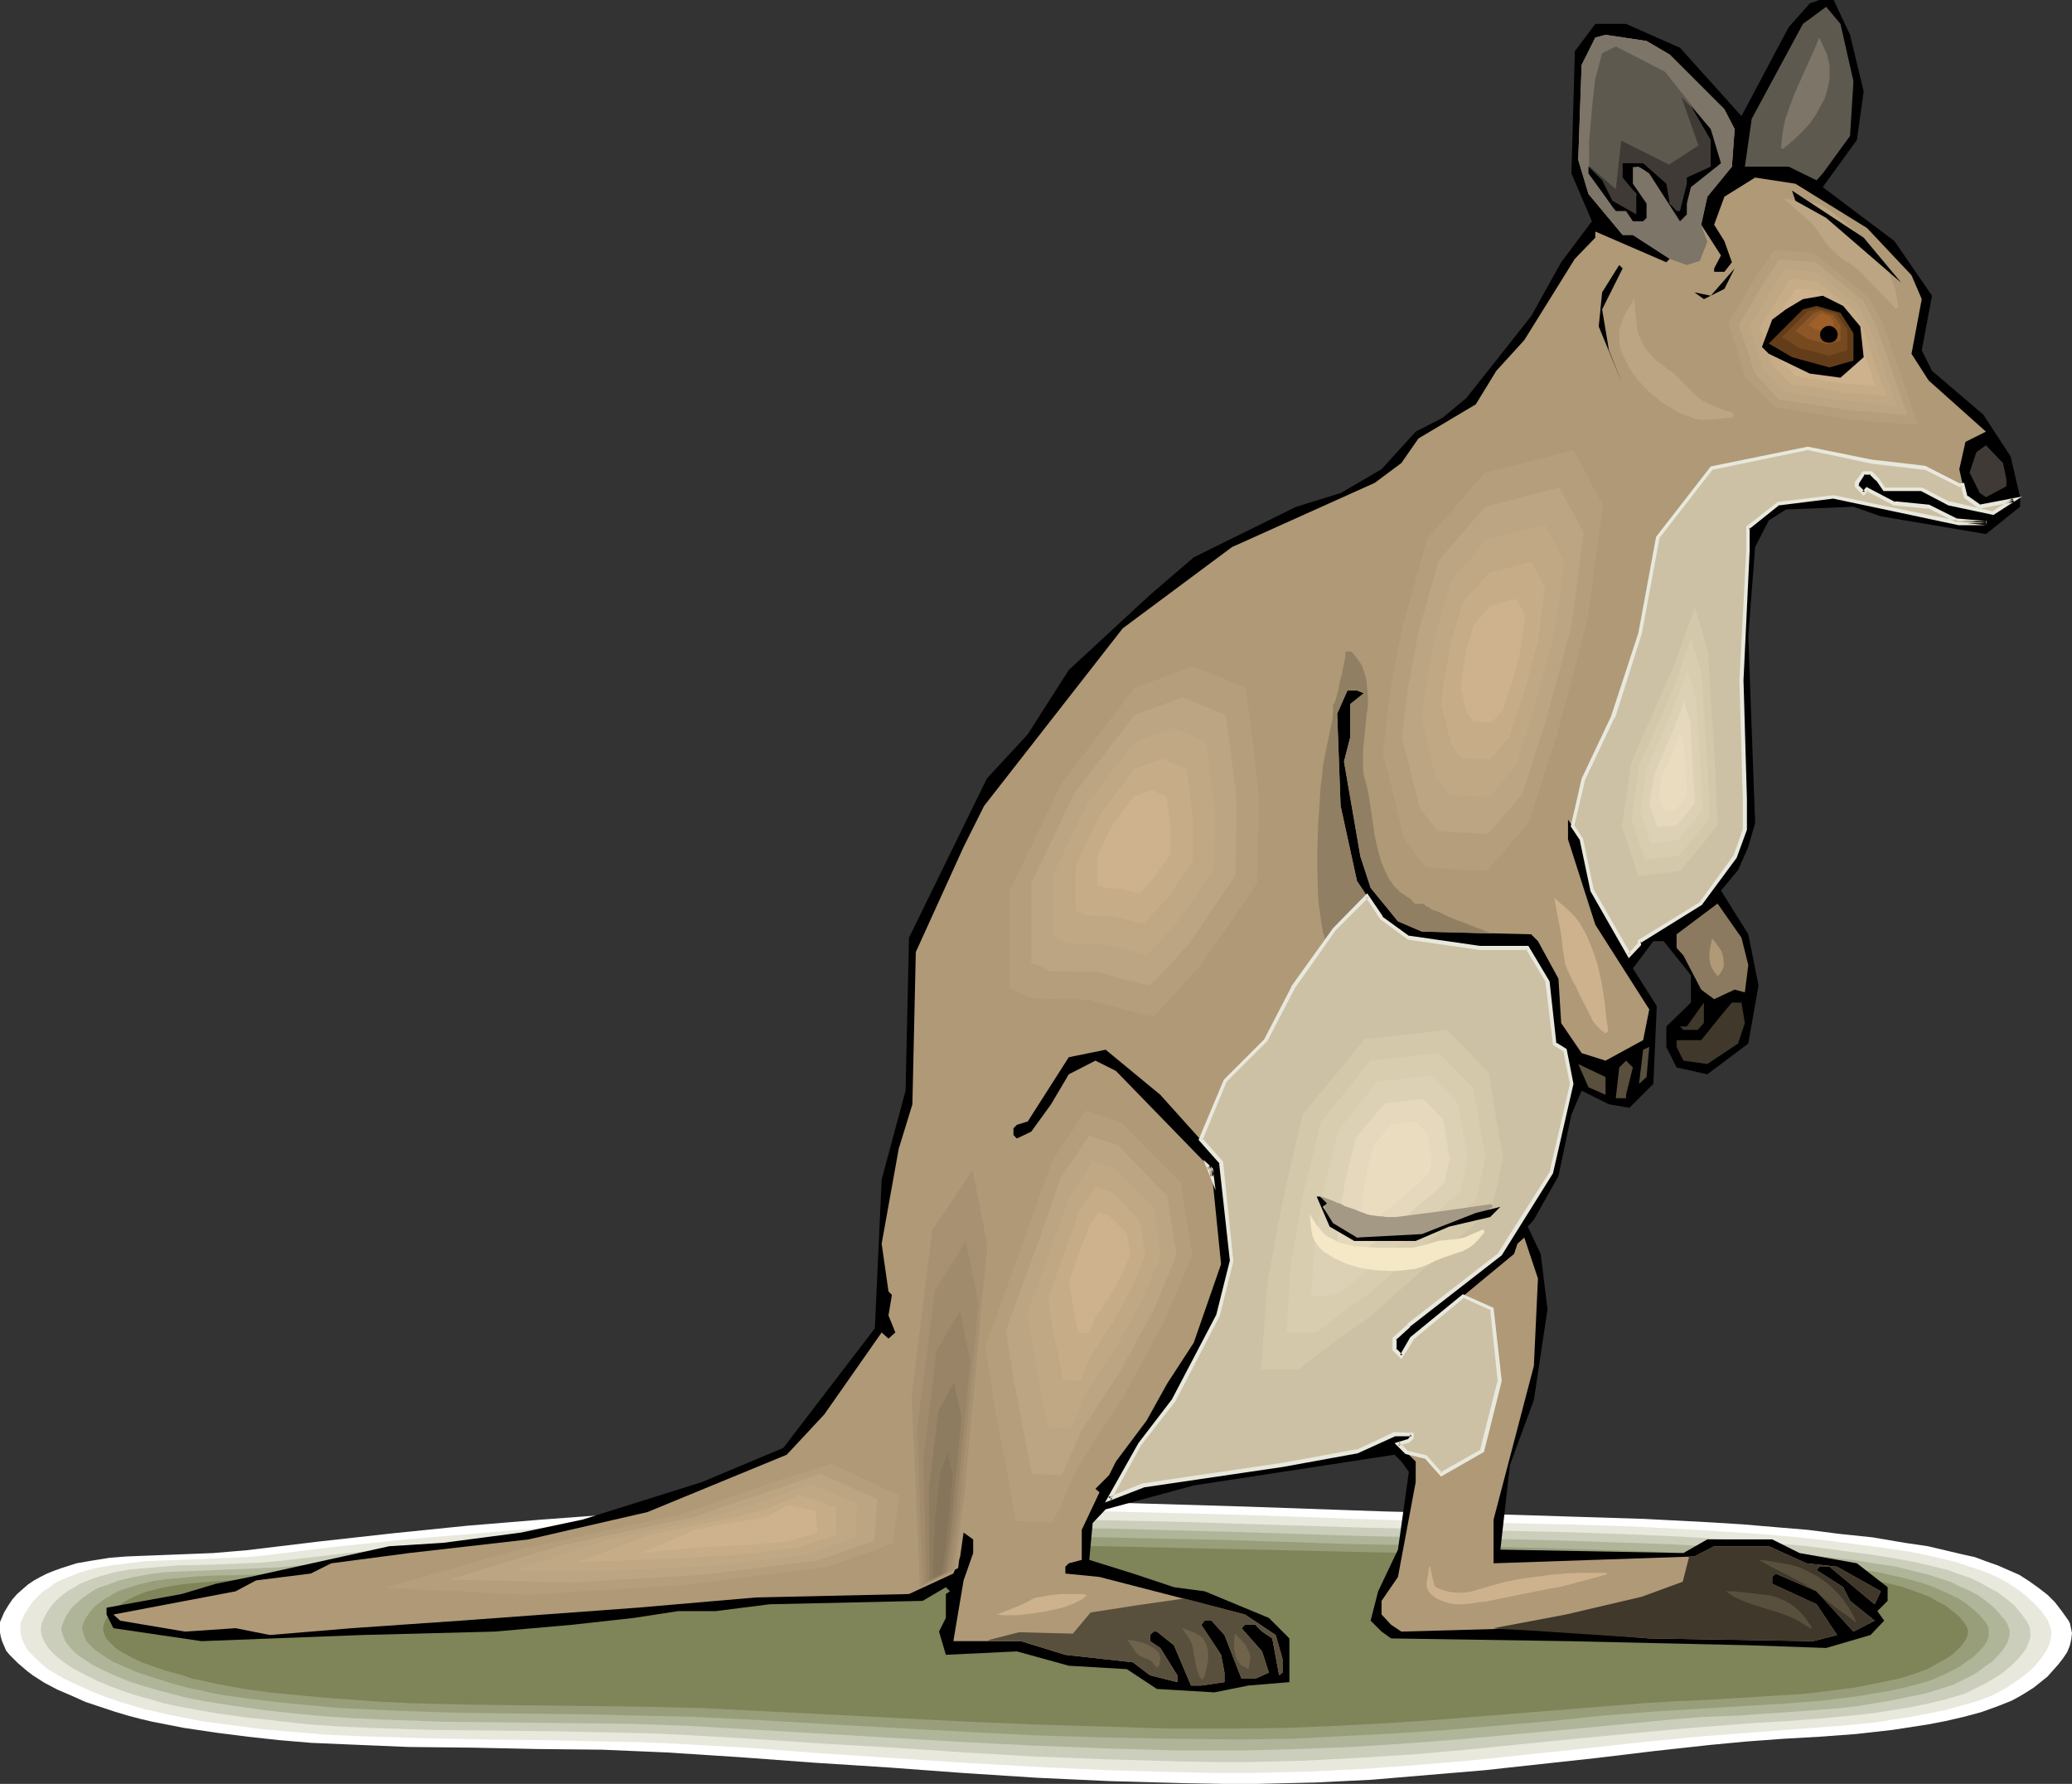 <?xml version="1.0" encoding="UTF-8" standalone="no"?>
<svg
   version="1.0"
   width="129.724mm"
   height="111.659mm"
   id="svg99"
   sodipodi:docname="Kangaroo 15.wmf"
   xmlns:inkscape="http://www.inkscape.org/namespaces/inkscape"
   xmlns:sodipodi="http://sodipodi.sourceforge.net/DTD/sodipodi-0.dtd"
   xmlns="http://www.w3.org/2000/svg"
   xmlns:svg="http://www.w3.org/2000/svg">
  <rect width="100%" height="100%" fill="#333333" stroke="none"/>
  <sodipodi:namedview
     id="namedview99"
     pagecolor="#ffffff"
     bordercolor="#000000"
     borderopacity="0.25"
     inkscape:showpageshadow="2"
     inkscape:pageopacity="0.0"
     inkscape:pagecheckerboard="0"
     inkscape:deskcolor="#d1d1d1"
     inkscape:document-units="mm" />
  <defs
     id="defs1">
    <pattern
       id="WMFhbasepattern"
       patternUnits="userSpaceOnUse"
       width="6"
       height="6"
       x="0"
       y="0" />
  </defs>
  <path
     style="fill:#ffffff;fill-opacity:1;fill-rule:evenodd;stroke:none"
     d="m 0.97,381.466 0.97,-1.616 0.97,-1.454 1.131,-1.293 1.293,-1.131 1.293,-1.131 1.454,-0.969 1.454,-0.808 1.616,-0.808 1.616,-0.646 1.778,-0.646 3.555,-1.131 3.717,-0.646 4.04,-0.646 4.04,-0.323 4.04,-0.162 4.202,-0.162 8.242,-0.323 4.04,-0.162 3.878,-0.323 3.878,-0.323 17.453,-2.1 17.453,-1.939 17.453,-1.777 17.614,-1.454 17.453,-1.293 17.614,-0.969 17.453,-0.808 17.614,-0.808 15.998,-0.323 16.16,-0.162 16.16,0.162 15.998,0.162 16.16,0.485 16.16,0.485 32.32,1.131 31.027,0.808 15.352,0.485 15.514,0.485 15.514,0.808 7.757,0.485 7.595,0.646 7.757,0.646 7.595,0.969 7.757,0.808 7.595,1.293 5.494,0.808 5.494,1.293 2.747,0.646 2.909,0.646 2.586,0.969 2.747,0.969 2.586,1.131 2.586,1.131 2.262,1.454 2.262,1.616 2.101,1.616 1.778,1.777 1.616,2.1 1.616,2.262 0.323,0.646 0.162,0.808 0.323,1.454 -0.162,1.454 -0.323,1.454 -0.646,1.616 -0.97,1.454 -1.131,1.454 -1.293,1.454 -1.293,1.454 -3.232,2.585 -1.778,1.131 -1.616,0.969 -1.778,0.969 -1.616,0.646 -1.616,0.646 -4.04,1.454 -4.202,1.131 -4.202,0.969 -4.202,0.808 -4.202,0.646 -4.202,0.646 -8.565,0.969 -8.726,0.646 -8.565,0.485 -8.726,0.646 -8.565,0.808 -13.251,1.454 -13.413,1.616 -26.664,2.908 -13.413,1.131 -13.413,1.131 -13.251,0.646 -6.787,0.162 -6.626,0.162 h -8.888 l -8.726,-0.162 -17.614,-0.485 -17.453,-0.808 -17.453,-1.131 -17.453,-1.293 -17.614,-1.131 -17.453,-1.293 -17.453,-1.131 -7.595,-0.323 -7.595,-0.323 -15.352,-0.162 -15.352,-0.323 -15.19,-0.162 -7.595,-0.323 -7.757,-0.323 -7.595,-0.323 -7.595,-0.646 -7.434,-0.808 -7.595,-0.969 -7.595,-1.131 -7.434,-1.454 -2.747,-0.646 -3.07,-0.808 -3.232,-0.969 -3.394,-1.131 -3.394,-1.131 -3.232,-1.454 -3.394,-1.454 -3.07,-1.616 L 7.757,396.33 6.464,395.361 5.333,394.391 4.202,393.422 3.232,392.453 2.262,391.483 1.454,390.514 0.97,389.383 0.485,388.252 0.162,387.121 0,386.151 v -1.131 -1.293 l 0.485,-1.131 z"
     id="path1" />
  <path
     style="fill:#e8e8dd;fill-opacity:1;fill-rule:evenodd;stroke:none"
     d="m 5.818,381.789 0.97,-1.454 0.97,-1.454 1.131,-1.131 1.131,-1.131 1.454,-0.969 1.293,-0.969 1.454,-0.808 1.616,-0.646 1.616,-0.646 1.616,-0.646 3.555,-0.969 3.717,-0.646 3.878,-0.485 3.878,-0.485 4.202,-0.162 8.08,-0.323 4.04,-0.162 3.878,-0.162 3.878,-0.162 3.717,-0.323 17.13,-2.1 17.13,-1.777 17.13,-1.454 17.13,-1.454 17.13,-1.131 17.13,-0.969 17.291,-0.808 17.13,-0.646 15.837,-0.323 15.837,-0.162 15.837,0.162 15.675,0.162 31.674,0.808 31.674,1.131 15.19,0.485 15.029,0.323 15.19,0.323 15.19,0.485 15.19,0.808 7.595,0.485 7.434,0.485 7.595,0.646 7.595,0.808 7.434,0.969 7.434,0.969 5.333,0.808 5.494,1.131 5.494,1.293 2.747,0.969 2.586,0.808 2.586,0.969 2.424,1.131 2.262,1.293 2.262,1.454 1.939,1.616 1.939,1.777 1.616,1.777 1.454,2.1 0.162,0.646 0.323,0.646 0.323,1.454 -0.162,1.454 -0.323,1.293 -0.646,1.454 -0.97,1.454 -0.97,1.293 -1.293,1.454 -1.454,1.293 -1.454,1.131 -1.616,1.131 -1.778,1.131 -1.616,0.969 -1.616,0.808 -1.616,0.646 -1.616,0.646 -4.04,1.131 -4.04,1.131 -4.04,0.808 -4.202,0.808 -4.202,0.646 -4.04,0.646 -8.403,0.808 -8.565,0.646 -8.565,0.646 -8.403,0.646 -8.403,0.646 -13.09,1.293 -13.09,1.454 -26.018,2.747 -13.09,1.131 -13.251,0.969 -13.09,0.646 -6.464,0.162 -6.626,0.162 h -8.565 l -8.565,-0.162 -17.291,-0.485 -17.13,-0.808 -17.13,-0.969 -17.13,-1.131 -17.13,-1.131 -17.13,-1.293 -17.291,-0.969 -7.434,-0.323 -7.434,-0.162 -15.029,-0.323 -14.867,-0.162 -15.029,-0.323 -15.029,-0.485 -7.434,-0.323 -7.434,-0.646 -7.434,-0.646 -7.272,-0.969 -7.434,-0.969 -7.272,-1.454 -2.747,-0.646 -3.07,-0.646 -3.232,-0.969 -3.232,-0.969 -3.232,-1.131 -3.232,-1.293 -3.232,-1.454 -3.07,-1.454 -2.747,-1.616 -1.293,-0.808 -1.131,-0.969 L 9.05,392.937 8.08,391.968 7.11,390.998 6.302,390.029 5.818,389.06 5.333,388.09 5.01,387.121 4.848,385.99 v -0.969 -1.131 l 0.485,-0.969 z"
     id="path2" />
  <path
     style="fill:#cccebc;fill-opacity:1;fill-rule:evenodd;stroke:none"
     d="m 10.827,381.951 0.808,-1.293 0.97,-1.293 1.131,-1.131 1.131,-0.969 1.293,-0.969 1.454,-0.808 1.293,-0.808 1.616,-0.646 1.616,-0.646 1.454,-0.485 3.555,-0.969 3.555,-0.646 3.878,-0.323 3.878,-0.323 3.878,-0.323 8.08,-0.162 3.878,-0.162 3.878,-0.162 3.717,-0.162 3.717,-0.323 16.645,-1.939 16.806,-1.616 16.806,-1.454 16.806,-1.131 16.806,-1.131 16.968,-0.969 16.806,-0.646 16.806,-0.646 15.514,-0.323 15.352,-0.162 h 15.514 l 15.514,0.323 15.514,0.323 15.514,0.485 31.027,0.969 29.573,0.646 14.867,0.323 14.867,0.485 14.867,0.646 14.867,0.969 7.434,0.646 7.272,0.646 7.434,0.969 7.272,0.969 5.171,0.808 5.333,0.969 5.494,1.293 2.586,0.646 2.586,0.969 2.424,0.808 2.424,1.131 2.262,1.293 2.101,1.131 1.939,1.454 1.939,1.616 1.454,1.777 1.454,1.939 0.323,0.646 0.323,0.646 0.162,1.293 v 1.293 l -0.485,1.293 -0.485,1.293 -0.97,1.293 -1.131,1.293 -1.131,1.131 -1.454,1.293 -1.454,1.131 -1.616,0.969 -1.616,0.969 -1.616,0.808 -1.616,0.808 -1.616,0.808 -1.454,0.485 -3.878,1.131 -4.04,0.969 -4.04,0.808 -4.04,0.646 -4.04,0.646 -4.202,0.485 -8.242,0.808 -8.242,0.646 -8.403,0.485 -8.242,0.646 -8.242,0.646 -25.533,2.424 -25.694,2.585 -12.928,1.131 -12.766,0.808 -12.766,0.646 -12.928,0.323 h -8.403 l -8.403,-0.162 -16.806,-0.485 -16.806,-0.646 -16.806,-0.969 -16.806,-1.131 -16.806,-0.969 -16.806,-1.131 -16.806,-0.969 -7.272,-0.323 -7.434,-0.162 -14.544,-0.323 -29.411,-0.323 -14.706,-0.485 -7.272,-0.323 -7.272,-0.485 -7.272,-0.808 -7.272,-0.808 -7.11,-0.969 -7.272,-1.293 -2.586,-0.485 -2.909,-0.646 -3.232,-0.969 -3.07,-0.808 -3.394,-1.131 -3.07,-1.131 -3.07,-1.293 -2.909,-1.454 -2.747,-1.454 -2.424,-1.616 -0.97,-0.808 -0.97,-0.808 -0.97,-0.969 -0.646,-0.808 -0.646,-0.969 -0.485,-0.969 -0.323,-0.808 -0.162,-0.969 v -0.969 l 0.162,-0.969 0.485,-1.131 z"
     id="path3" />
  <path
     style="fill:#afb599;fill-opacity:1;fill-rule:evenodd;stroke:none"
     d="m 15.675,382.274 0.808,-1.293 0.97,-1.131 1.131,-0.969 1.131,-0.969 1.131,-0.808 1.454,-0.969 1.293,-0.646 1.616,-0.485 3.07,-1.131 3.394,-0.808 3.555,-0.646 3.717,-0.485 3.717,-0.162 3.878,-0.162 7.918,-0.323 7.595,-0.323 3.717,-0.162 3.555,-0.323 16.322,-1.616 16.483,-1.454 16.483,-1.454 16.483,-1.131 16.483,-0.969 16.483,-0.808 16.483,-0.646 16.322,-0.485 15.19,-0.323 15.19,-0.162 h 15.19 l 15.19,0.162 30.219,0.808 30.381,0.969 29.088,0.646 14.706,0.323 14.544,0.485 14.382,0.485 14.544,0.808 7.272,0.646 7.272,0.646 7.11,0.808 7.272,0.808 5.01,0.808 5.333,0.808 5.171,1.293 2.586,0.646 2.424,0.808 2.586,0.808 2.262,1.131 2.262,0.969 2.101,1.131 1.939,1.454 1.778,1.454 1.454,1.616 1.454,1.777 0.485,1.131 0.323,1.131 -0.162,1.131 -0.323,1.293 -0.646,1.131 -0.808,1.131 -1.131,1.293 -1.131,1.131 -1.454,0.969 -1.454,1.131 -1.454,0.969 -1.616,0.808 -1.616,0.808 -1.616,0.808 -1.616,0.485 -1.454,0.485 -3.717,1.131 -4.04,0.808 -3.878,0.808 -3.878,0.646 -4.04,0.646 -4.04,0.485 -8.08,0.646 -16.16,1.131 -8.242,0.323 -7.918,0.646 -25.21,2.424 -25.048,2.262 -12.605,0.969 -12.605,0.808 -12.605,0.485 -12.443,0.323 h -16.483 l -16.483,-0.485 -16.483,-0.646 -16.483,-0.808 -16.483,-0.969 -16.322,-0.969 -16.483,-0.969 -16.483,-0.969 -14.221,-0.485 -14.544,-0.162 -14.382,-0.162 -14.382,-0.162 -14.221,-0.485 -7.272,-0.323 -7.11,-0.485 -7.11,-0.646 -7.11,-0.808 -6.949,-0.969 -7.11,-1.131 -2.586,-0.485 -2.909,-0.646 -3.07,-0.808 -3.07,-0.808 -3.232,-0.969 -3.07,-0.969 -3.07,-1.293 -2.909,-1.293 -2.586,-1.293 -2.262,-1.454 -1.131,-0.808 -0.97,-0.808 -0.808,-0.808 -0.646,-0.808 -0.646,-0.808 -0.323,-0.808 -0.323,-0.808 -0.323,-0.969 v -0.808 l 0.323,-0.969 0.323,-0.808 z"
     id="path4" />
  <path
     style="fill:#999e7a;fill-opacity:1;fill-rule:evenodd;stroke:none"
     d="m 20.523,382.435 0.808,-1.131 0.97,-1.131 0.97,-0.808 1.293,-0.969 1.131,-0.646 1.293,-0.808 1.293,-0.646 1.454,-0.485 3.07,-0.969 3.394,-0.808 3.394,-0.485 3.717,-0.323 3.717,-0.323 3.717,-0.162 7.757,-0.162 7.434,-0.323 3.555,-0.162 3.555,-0.162 15.998,-1.616 16.16,-1.454 15.998,-1.131 16.16,-1.131 16.16,-0.808 15.998,-0.808 16.322,-0.646 16.16,-0.485 14.706,-0.162 14.867,-0.162 h 14.867 l 14.706,0.162 29.734,0.646 29.734,0.969 28.442,0.485 28.442,0.808 14.221,0.485 14.221,0.808 14.221,1.131 6.949,0.646 7.11,0.808 5.01,0.646 5.171,0.808 5.01,1.131 2.586,0.646 2.424,0.646 2.424,0.808 2.262,0.969 2.101,0.969 2.101,0.969 1.939,1.293 1.616,1.293 1.616,1.454 1.293,1.616 0.646,0.969 0.162,1.131 v 1.131 l -0.323,1.131 -0.646,1.131 -0.808,0.969 -1.131,1.131 -1.131,0.969 -1.454,0.969 -1.293,0.969 -3.07,1.616 -3.232,1.454 -1.454,0.485 -1.616,0.485 -3.717,0.969 -3.717,0.808 -3.878,0.646 -3.878,0.646 -7.757,0.969 -7.918,0.646 -15.837,0.969 -8.08,0.485 -7.918,0.485 -12.282,0.969 -12.282,1.293 -24.563,2.1 -12.12,0.808 -12.443,0.646 -12.282,0.646 -12.443,0.162 -16.16,-0.162 -15.998,-0.323 -16.16,-0.485 -15.998,-0.808 -32.158,-1.777 -16.16,-0.969 -15.998,-0.808 -14.059,-0.323 -14.059,-0.323 -14.059,-0.162 -14.059,-0.162 -14.059,-0.485 -7.11,-0.323 -6.949,-0.323 -6.949,-0.646 -6.787,-0.646 -6.949,-0.808 -6.949,-0.969 -2.586,-0.485 -2.747,-0.646 -3.07,-0.646 -3.07,-0.808 -3.07,-0.969 -3.07,-0.969 -2.909,-0.969 -2.909,-1.293 -2.586,-1.131 -2.262,-1.454 -0.97,-0.646 -0.97,-0.646 -0.808,-0.808 -0.646,-0.646 -0.646,-0.808 -0.323,-0.808 -0.323,-0.808 -0.162,-0.808 -0.162,-0.808 0.323,-0.808 0.323,-0.808 z"
     id="path5" />
  <path
     style="fill:#7f8459;fill-opacity:1;fill-rule:evenodd;stroke:none"
     d="m 25.371,382.597 0.808,-0.969 0.97,-0.969 0.97,-0.808 1.131,-0.808 1.131,-0.646 1.293,-0.646 2.747,-1.131 3.07,-0.808 3.232,-0.646 3.394,-0.485 3.555,-0.323 3.717,-0.323 3.555,-0.162 7.595,-0.162 7.272,-0.162 3.555,-0.162 3.394,-0.162 15.675,-1.454 15.675,-1.293 15.837,-1.131 15.675,-0.969 15.837,-0.808 15.837,-0.646 15.675,-0.485 15.837,-0.485 14.544,-0.323 h 14.544 14.382 l 14.544,0.162 29.088,0.646 28.926,0.646 14.059,0.323 13.898,0.323 27.795,0.485 13.898,0.646 14.059,0.646 13.736,0.969 6.787,0.646 6.949,0.808 4.848,0.646 5.01,0.646 5.171,0.969 4.848,1.131 4.525,1.616 2.101,0.808 1.939,1.131 1.939,0.969 1.616,1.293 1.616,1.293 1.131,1.454 0.646,0.969 0.323,0.969 -0.162,0.969 -0.323,0.969 -0.646,0.969 -0.808,0.969 -0.97,0.969 -1.131,0.969 -1.293,0.808 -1.454,0.808 -2.909,1.616 -3.07,1.131 -1.616,0.485 -1.454,0.485 -3.717,0.808 -7.272,1.454 -3.878,0.485 -7.595,0.969 -7.757,0.485 -15.514,0.969 -7.757,0.323 -7.757,0.485 -11.958,0.969 -12.12,0.969 -24.078,1.939 -11.958,0.808 -12.12,0.646 -11.958,0.485 -12.12,0.162 h -15.675 l -15.837,-0.485 -15.837,-0.485 -15.675,-0.646 -31.512,-1.616 -31.512,-1.616 -13.736,-0.323 -13.736,-0.162 -27.472,-0.323 -13.736,-0.323 -6.949,-0.323 -6.787,-0.485 -6.787,-0.485 -6.787,-0.646 -6.787,-0.646 -6.787,-0.969 -2.424,-0.485 -2.747,-0.485 -2.909,-0.646 -3.07,-0.646 -2.909,-0.969 -3.07,-0.808 -2.909,-0.969 -2.747,-0.969 -2.424,-1.131 -2.424,-1.293 -0.808,-0.485 -0.97,-0.646 -0.808,-0.808 -0.646,-0.646 -0.646,-0.646 -0.323,-0.646 -0.323,-0.808 -0.162,-0.646 v -0.646 l 0.162,-0.808 0.323,-0.808 z"
     id="path6" />
  <path
     style="fill:#000000;fill-opacity:1;fill-rule:evenodd;stroke:none"
     d="m 437.774,8.24 3.232,13.41 -1.616,11.471 -8.08,11.148 16.968,12.764 8.888,12.926 -2.424,12.926 2.424,4.847 12.12,10.34 6.464,9.856 2.262,9.694 v 2.262 l -8.08,6.463 -24.886,-4.201 -6.464,-2.262 -15.998,0.646 -4.04,2.585 -3.232,6.301 -1.616,21.004 1.616,44.27 -1.616,5.655 -2.424,5.493 -4.04,4.847 6.464,10.34 2.424,12.118 -2.424,13.733 -9.696,7.271 -7.272,-1.616 -2.424,-4.847 v -4.847 l 5.818,-5.655 v -6.463 l -6.464,-8.078 h -2.424 l -4.848,6.463 5.656,8.886 -0.808,18.419 -5.656,5.655 -4.848,-0.808 -6.464,-3.231 -2.424,5.655 -3.07,14.541 -5.818,10.34 -1.454,1.616 3.07,6.463 1.616,13.087 -3.232,21.489 -5.656,15.349 -2.262,20.035 43.309,0.808 5.656,-3.231 h 15.352 l 6.464,3.231 13.574,2.424 7.272,5.655 v 3.231 l -2.424,2.424 1.616,2.262 -3.232,3.393 -10.504,3.07 -18.422,-0.646 -42.662,-0.969 -41.854,-0.646 -2.262,-1.616 -2.586,-2.585 1.778,-6.947 4.686,-9.856 2.586,-18.419 -1.778,-2.424 -1.616,-1.616 -47.51,7.271 -20.846,5.655 -3.07,3.231 -0.808,8.725 10.342,3.231 9.696,3.231 7.272,0.969 15.19,6.301 4.848,4.847 v 10.34 l -9.696,0.808 -8.08,1.616 -13.574,-0.808 -7.11,-4.686 -13.736,-0.808 -12.282,-3.393 -16.806,0.808 -1.616,-5.493 1.616,-3.231 v -5.655 l 0.97,-0.646 -0.97,-0.969 -5.494,3.231 -36.198,0.808 -12.766,1.616 h -8.888 l -10.504,1.616 -14.544,1.616 -18.422,1.616 -31.35,0.808 -37.976,1.454 -20.846,-3.07 -1.616,-3.231 v -1.616 l 17.776,-3.231 8.08,-2.424 8.08,-1.616 32.966,-7.271 12.766,-0.808 18.422,-2.424 14.544,-3.07 28.28,-8.886 19.23,-8.078 21.654,-28.275 1.616,-35.222 5.656,-21.004 0.808,-36.192 18.422,-37.646 9.696,-10.502 9.696,-15.188 19.23,-17.773 10.342,-8.886 24.24,-11.956 10.504,-3.231 9.696,-5.655 8.08,-8.886 6.302,-3.231 5.656,-4.686 15.352,-19.388 7.11,-12.764 7.272,-9.694 -4.848,-11.31 0.808,-28.921 4.848,-6.463 h 7.272 l 12.766,5.655 14.544,16.157 11.15,-21.004 5.01,-5.655 L 430.502,0 h 3.394 z"
     id="path7" />
  <path
     style="fill:#5e594f;fill-opacity:1;fill-rule:evenodd;stroke:none"
     d="m 438.582,19.227 -0.808,12.926 -6.464,8.886 -1.454,1.616 -6.626,-3.231 h -10.342 l 1.616,-11.31 12.12,-22.458 5.494,-4.039 3.394,4.039 z"
     id="path8" />
  <path
     style="fill:#af9977;fill-opacity:1;fill-rule:evenodd;stroke:none"
     d="m 395.112,12.926 12.928,12.926 2.424,4.686 -0.646,8.886 -5.818,7.109 -1.454,6.624 4.686,7.271 -1.616,3.07 v 0.808 h 2.424 l 1.778,-2.262 -1.778,-5.009 -2.424,-3.878 2.424,-6.624 7.272,-4.524 9.534,1.454 16.968,10.502 10.504,11.148 2.424,5.655 -2.424,12.926 4.04,6.301 13.574,12.118 -4.848,2.424 -1.454,6.463 1.454,6.624 3.394,2.262 7.918,-1.616 -4.848,3.231 -10.342,-2.424 -6.464,-3.393 h -8.888 l -1.616,-2.262 -1.616,-1.616 h -1.616 l -1.616,2.424 v 0.808 l 1.616,1.616 0.808,-0.969 6.464,3.393 8.08,0.808 6.464,3.231 7.11,0.646 h -6.302 l -15.352,-3.231 -14.382,-2.908 -12.928,1.454 -7.272,5.655 v 5.493 l -1.616,30.698 0.808,28.113 v 7.109 l -2.424,6.463 -7.918,11.148 -14.706,8.886 v 0.808 l -2.262,2.585 -8.888,-15.349 -2.424,-12.118 -3.232,-4.686 v 4.686 l 6.464,20.196 12.766,20.035 -1.454,7.271 -8.888,4.847 -5.656,-1.777 -4.848,-7.109 -0.646,-10.502 -4.848,-8.886 -1.616,-1.616 -25.856,-0.646 -5.656,-2.424 -6.464,-7.917 -2.424,-7.432 -3.878,-22.458 1.454,-5.655 v -7.917 l 3.232,-2.585 -1.616,-0.646 h -2.262 l -2.424,5.493 0.808,21.812 3.878,17.773 5.818,8.725 6.464,4.686 16.806,2.424 h 11.312 l 4.686,8.078 1.616,14.541 2.424,1.454 1.616,8.078 -4.686,21.004 -12.12,19.227 -21.654,16.965 -3.394,3.07 v 2.585 l 1.616,1.616 2.424,-4.201 24.24,-20.035 0.808,-2.424 1.616,-1.454 3.232,9.694 -0.97,20.681 -9.534,36.353 v 10.34 l 47.51,-1.616 4.686,-2.424 h 12.928 l 8.888,4.039 7.272,0.808 10.342,5.816 -1.454,3.07 -10.666,-8.886 h -2.424 l -0.646,0.808 6.302,4.039 1.616,3.231 5.818,4.686 -5.01,2.585 -8.726,-9.533 -9.696,-4.201 -0.808,0.808 v 1.616 l 10.504,4.847 4.848,7.271 -5.656,1.454 -38.784,-0.646 -29.573,-2.424 -29.088,0.808 -2.424,-1.616 -2.262,-2.424 v -3.231 l 3.878,-5.655 4.202,-22.458 v -4.847 l -4.202,-4.201 2.586,-0.646 0.646,-0.808 v -0.808 h -4.04 l -8.888,4.039 -17.614,3.231 -32.966,4.847 -8.08,3.231 7.272,-13.087 8.08,-10.34 10.342,-20.035 3.394,-12.926 -2.586,-23.266 -14.382,-15.995 -12.928,-10.664 -8.726,1.777 -9.696,15.188 -2.586,0.808 -0.808,0.808 v 1.616 l 0.808,0.808 3.394,-1.616 4.686,-6.463 4.202,-7.109 6.302,-3.231 4.848,2.424 22.624,23.266 2.262,22.458 -6.464,18.581 -6.302,9.694 -4.848,8.725 -7.272,9.694 -1.616,3.231 -3.232,3.231 0.97,0.808 -4.202,8.886 v 7.109 l -3.07,0.808 -0.808,0.808 v 1.616 l 8.08,0.808 34.421,8.886 7.272,4.847 1.616,5.655 v 3.231 l -0.808,0.646 -1.616,-8.725 -2.424,-1.616 -1.616,-1.616 h -2.424 l -0.808,0.808 4.848,5.493 1.616,5.009 -3.232,1.454 h -3.232 l -4.04,-10.34 -3.07,-3.393 h -1.616 l -0.808,0.969 4.686,7.109 0.808,4.201 v 2.262 l -5.494,0.808 h -2.424 l -4.04,-9.533 -4.04,-3.231 h -0.808 l -0.808,0.808 v 1.454 l 2.424,1.616 4.04,6.463 v 1.616 l -6.464,-1.616 -4.04,-3.07 -15.998,-1.777 -10.504,-3.231 h -15.998 l 2.424,-14.38 2.262,-6.463 v -3.231 l -2.262,-1.616 -0.808,5.655 -1.616,4.039 -10.504,4.847 -36.198,0.808 -28.118,2.424 -41.854,3.07 -25.694,1.777 -19.392,1.616 -8.08,-1.616 -11.958,0.808 -15.352,-2.585 -1.616,-1.454 28.926,-5.493 4.848,-2.585 12.928,-1.616 4.848,-2.424 18.422,-2.424 28.28,-3.231 28.118,-6.463 32.966,-13.572 8.888,-9.533 13.574,-19.388 1.616,1.454 1.616,-1.454 -1.616,-4.039 0.808,-4.847 -0.808,-0.808 -1.616,-11.31 4.04,-22.458 3.232,-10.502 0.808,-36.03 11.312,-24.882 4.848,-9.694 32.805,-42.008 25.856,-19.227 33.774,-15.188 6.302,-4.686 4.04,-5.817 13.574,-8.078 4.848,-7.917 6.626,-7.271 11.958,-19.227 4.848,-5.009 v -1.454 l 16.806,7.271 0.808,-0.808 -8.726,-5.655 h -2.424 l -8.08,-9.694 -2.424,-8.078 0.808,-22.458 3.232,-6.463 2.424,-0.646 9.696,1.454 z"
     id="path9" />
  <path
     style="fill:#917f63;fill-opacity:1;fill-rule:evenodd;stroke:none"
     d="m 318.352,155.592 -0.162,0.162 v 0.485 l -0.162,0.646 -0.162,0.808 -0.323,1.616 -0.485,1.939 -0.323,1.777 -0.485,1.777 -0.162,0.646 -0.162,0.485 -0.162,0.485 -0.323,0.162 v 1.616 l -0.162,1.939 -0.808,3.878 -0.808,3.878 -0.323,1.777 -0.323,1.616 -0.162,2.262 -0.323,2.262 -0.162,2.424 -0.162,2.424 -0.323,5.17 -0.162,5.332 v 5.332 l 0.162,5.009 0.162,2.424 0.323,2.262 0.323,2.262 0.323,2.1 0.162,0.323 0.162,0.646 0.485,1.454 0.323,0.646 0.323,0.646 0.323,0.485 0.162,0.485 0.485,0.646 0.646,0.646 1.454,1.293 1.616,1.131 2.101,1.293 2.101,0.969 2.424,0.969 2.424,0.969 2.586,0.808 5.171,1.454 5.01,0.969 2.262,0.323 2.101,0.323 1.939,0.162 h 1.616 l 0.97,-0.162 0.97,-0.162 0.808,-0.485 0.97,-0.646 0.808,-0.646 0.808,-0.808 1.454,-1.939 1.454,-2.1 0.97,-2.1 0.485,-1.131 0.323,-0.969 0.323,-0.969 0.162,-0.808 h -9.211 l -16.806,-2.424 -6.464,-4.686 -5.818,-8.725 -3.878,-17.773 -0.808,-21.812 2.424,-5.493 h 2.262 l 1.616,0.646 -3.232,2.585 v 7.917 l -1.454,5.655 3.878,22.458 2.424,7.432 6.464,7.917 5.656,2.424 16.645,0.485 -4.686,-1.777 -0.323,-0.162 -0.485,-0.162 -0.808,-0.323 -0.808,-0.323 -1.778,-0.646 -1.939,-0.808 -1.939,-0.969 -0.97,-0.323 -0.808,-0.323 -0.485,-0.485 -0.646,-0.162 -0.323,-0.323 v -0.323 l -1.131,-0.323 -1.131,-0.323 -1.131,-0.485 -0.808,-0.485 -1.616,-1.131 -1.454,-1.454 -1.131,-1.616 -0.97,-1.939 -0.808,-1.939 -0.646,-2.1 -0.485,-2.1 -0.485,-2.1 -0.646,-4.524 -0.646,-4.201 -0.323,-1.939 -0.485,-1.939 -0.485,-1.777 -0.162,-1.939 v -1.939 -2.1 l 0.808,-8.24 0.323,-2.1 v -2.1 l -0.162,-1.939 -0.162,-1.939 -0.485,-1.939 -0.646,-1.777 -1.131,-1.616 -0.646,-0.808 -0.646,-0.808 h -1.454 z"
     id="path10" />
  <path
     style="fill:#bca582;fill-opacity:1;fill-rule:evenodd;stroke:none"
     d="m 422.099,47.017 2.424,0.323 2.424,0.162 2.262,0.485 1.131,0.323 1.131,0.485 1.778,1.131 3.394,2.747 1.616,1.454 2.262,2.1 2.101,1.939 1.778,2.1 1.454,2.1 1.131,2.1 0.97,2.585 0.485,1.293 0.323,1.454 0.162,1.454 0.323,1.454 -0.646,0.323 -8.888,-9.209 -1.454,-1.131 -1.616,-0.969 -1.616,-1.131 -1.293,-1.293 -1.454,-1.454 -2.424,-3.555 -1.293,-1.616 z"
     id="path11" />
  <path
     style="fill:#af9977;fill-opacity:1;fill-rule:evenodd;stroke:none"
     d="m 418.544,98.234 -7.434,-7.917 -4.686,-14.218 6.949,-11.471 5.171,-7.917 10.504,0.969 14.382,11.471 3.555,6.947 5.656,16.157 3.717,10.502 -16.645,-1.293 z"
     id="path12" />
  <path
     style="fill:#b59e7c;fill-opacity:1;fill-rule:evenodd;stroke:none"
     d="m 419.836,96.295 -6.787,-6.947 -4.04,-12.926 6.141,-10.34 4.686,-6.947 4.686,0.323 4.686,0.485 12.928,10.34 3.394,6.14 5.01,14.541 1.616,4.847 1.616,4.686 -7.434,-0.485 -7.434,-0.646 z"
     id="path13" />
  <path
     style="fill:#bca582;fill-opacity:1;fill-rule:evenodd;stroke:none"
     d="m 420.968,94.518 -2.909,-3.07 -2.909,-3.231 -0.808,-2.747 -0.97,-2.908 -1.939,-5.655 5.494,-9.209 2.101,-3.231 1.939,-3.07 8.565,0.646 5.818,4.686 5.656,4.524 1.454,2.908 1.454,2.747 4.525,12.926 1.454,4.201 1.454,4.201 -6.626,-0.646 -6.626,-0.485 -8.565,-1.293 z"
     id="path14" />
  <path
     style="fill:#c1a884;fill-opacity:1;fill-rule:evenodd;stroke:none"
     d="m 422.26,92.741 -5.01,-5.493 -3.232,-10.017 2.424,-4.039 2.424,-4.039 1.778,-2.747 1.616,-2.747 7.434,0.646 5.01,4.039 5.01,4.039 1.293,2.424 1.293,2.424 2.101,5.655 1.778,5.493 1.293,3.878 1.293,3.716 -11.635,-1.131 -3.717,-0.485 -3.555,-0.485 z"
     id="path15" />
  <path
     style="fill:#c6ad87;fill-opacity:1;fill-rule:evenodd;stroke:none"
     d="m 423.715,90.802 -4.525,-4.686 -2.747,-8.563 4.202,-6.947 3.07,-4.686 6.302,0.646 4.363,3.393 4.202,3.393 2.262,4.201 1.616,4.847 1.616,4.847 1.131,3.231 1.131,3.07 -5.01,-0.323 -5.01,-0.323 -6.302,-1.131 z"
     id="path16" />
  <path
     style="fill:#ceb28e;fill-opacity:1;fill-rule:evenodd;stroke:none"
     d="m 425.008,89.025 -3.717,-3.878 -2.424,-7.109 3.555,-5.817 2.586,-3.878 5.171,0.323 7.11,5.817 1.939,3.555 2.747,7.917 1.778,5.332 -8.242,-0.646 z"
     id="path17" />
  <path
     style="fill:#ccc1a5;fill-opacity:1;fill-rule:evenodd;stroke:none"
     d="m 285.87,275.961 0.808,0.646 0.162,1.616 z m 177.76,-161.085 -8.242,-4.201 -12.443,-1.454 -15.19,-3.231 -22.624,4.686 -12.928,16.642 -4.04,22.458 -6.464,19.873 -6.949,14.703 -2.747,10.987 2.262,3.231 2.424,12.118 8.888,15.349 2.262,-2.585 v -0.808 l 14.706,-8.886 7.918,-11.148 2.424,-6.463 v -7.109 l -0.808,-28.113 1.616,-30.698 v -5.493 l 7.272,-5.655 12.928,-1.454 14.382,2.908 15.352,3.231 h 6.302 l -7.11,-0.646 -6.464,-3.231 -8.08,-0.808 -6.464,-3.393 -0.808,0.969 -1.616,-1.616 v -0.808 l 1.616,-2.424 h 1.616 l 1.616,1.616 1.616,2.262 h 8.888 l 6.464,3.393 10.342,2.424 4.848,-3.231 -7.918,1.616 -3.394,-2.262 -0.646,-2.908 z m -140.107,97.103 -7.757,7.755 -9.696,13.895 -6.464,12.441 -9.696,9.533 -5.818,13.895 4.848,5.493 2.586,23.266 -3.394,12.926 -10.342,20.035 -8.08,10.34 -7.272,13.087 8.08,-3.231 32.966,-4.847 17.614,-3.231 8.888,-4.039 h 4.04 v 0.808 l -0.646,0.808 -2.586,0.646 1.939,1.939 4.686,1.131 3.717,4.201 9.534,-5.655 4.202,-16.48 -1.778,-16.965 -6.787,-3.07 -12.282,10.017 -2.424,4.201 -1.616,-1.616 v -2.585 l 3.394,-3.07 21.654,-16.965 12.12,-19.227 4.686,-21.004 -1.616,-8.078 -2.424,-1.454 -1.616,-14.541 -4.686,-8.078 H 350.187 l -16.806,-2.424 -6.464,-4.686 z"
     id="path18" />
  <path
     style="fill:#e8e8dd;fill-opacity:1;fill-rule:evenodd;stroke:none"
     d="m 286.355,275.799 -0.808,0.485 0.808,0.646 -0.162,-0.323 0.162,1.777 0.97,-0.323 -0.97,-2.262 -1.616,-1.454 2.909,7.271 -0.646,-5.17 -2.262,-2.1 z"
     id="path19" />
  <path
     style="fill:#e8e8dd;fill-opacity:1;fill-rule:evenodd;stroke:none"
     d="m 463.63,114.391 h 0.162 l -8.242,-4.201 -12.605,-1.454 -15.19,-3.07 -22.947,4.686 -12.928,16.642 -4.202,22.781 v 0 l -6.464,19.711 v 0 l -6.949,14.703 -2.586,11.31 2.262,3.393 -0.162,-0.323 2.586,12.279 9.05,15.834 2.909,-3.07 v -0.969 l -0.162,0.485 14.544,-9.048 8.242,-11.148 2.424,-6.624 v -7.271 l -0.808,-28.113 1.454,-30.698 v -5.493 l -0.162,0.485 7.272,-5.816 -0.162,0.162 12.928,-1.616 h -0.162 l 14.544,3.07 15.19,3.231 h 6.464 l 0.162,-0.969 -7.272,-0.646 h 0.162 l -6.464,-3.231 -8.08,-0.808 v 0.162 l -6.787,-3.555 -0.97,1.131 h 0.646 l -1.616,-1.616 0.162,0.323 v -0.808 0.162 l 1.454,-2.262 -0.323,0.162 h 1.616 l -0.323,-0.162 1.616,1.616 v -0.162 l 1.778,2.585 h 9.05 -0.162 l 6.464,3.393 10.666,2.262 6.787,-4.362 -10.181,1.939 h 0.323 l -3.232,-2.262 0.162,0.323 -0.808,-3.231 -1.131,0.162 v 0.808 h 0.808 l -0.485,-0.323 0.808,2.908 3.555,2.585 8.242,-1.616 -0.323,-0.808 -4.848,3.07 h 0.323 l -10.342,-2.424 v 0.162 l -6.464,-3.393 h -9.05 l 0.323,0.162 -1.616,-2.424 -1.616,-1.616 h -2.101 l -1.939,2.585 v 1.131 l 2.101,2.1 1.131,-1.293 -0.485,0.162 6.464,3.393 8.242,0.808 -0.162,-0.162 6.464,3.231 7.272,0.808 v -0.969 h -6.302 v 0 l -15.19,-3.07 -14.544,-3.07 -13.251,1.616 -7.434,5.816 v 5.655 l -1.616,30.698 0.808,28.113 v 7.109 0 l -2.262,6.463 v -0.162 l -8.08,11.148 0.162,-0.162 -14.706,9.048 v 0.969 -0.323 l -2.262,2.585 h 0.646 l -8.726,-15.188 v 0.162 l -2.586,-12.279 -2.101,-3.231 v 0.323 l 2.586,-10.987 v 0 l 6.949,-14.703 h 0.162 l 6.302,-19.873 v 0 l 4.202,-22.62 -0.162,0.162 12.928,-16.642 -0.323,0.323 22.624,-4.686 v 0 l 15.19,3.231 12.443,1.454 -0.162,-0.162 8.403,4.201 z"
     id="path20" />
  <path
     style="fill:#e8e8dd;fill-opacity:1;fill-rule:evenodd;stroke:none"
     d="m 323.523,211.333 -8.08,8.24 -9.858,13.733 v 0.162 l -6.464,12.441 0.162,-0.162 -9.696,9.694 -5.979,14.218 5.01,5.655 -0.162,-0.323 2.586,23.428 v -0.323 l -3.232,12.926 v 0 l -10.504,20.035 v 0 l -7.918,10.34 v 0 l -7.918,14.057 9.211,-3.555 h -0.162 l 32.966,-4.847 17.776,-3.231 8.888,-4.039 h -0.162 4.04 l -0.323,-0.485 v 0.808 -0.323 l -0.646,0.808 0.162,-0.162 -3.232,0.969 2.586,2.585 4.686,1.131 -0.162,-0.162 3.878,4.362 10.181,-5.816 4.202,-16.803 -1.939,-17.288 -7.272,-3.231 -12.443,10.179 -2.424,4.201 h 0.646 l -1.616,-1.616 0.162,0.323 v -2.585 l -0.162,0.323 3.394,-3.07 h -0.162 l 21.816,-16.965 12.12,-19.388 4.848,-21.166 -1.616,-8.24 -2.586,-1.616 0.162,0.323 -1.616,-14.703 -5.01,-8.402 H 350.187 v 0 l -16.806,-2.424 0.162,0.162 -6.464,-4.686 h 0.162 l -3.717,-5.493 -0.323,0.969 3.394,5.17 6.626,4.847 16.968,2.424 v 0 h 11.312 l -0.485,-0.323 4.848,8.078 -0.162,-0.162 1.778,14.864 2.586,1.616 -0.162,-0.323 1.616,8.078 v -0.323 l -4.848,21.004 v 0 L 354.55,296.319 h 0.162 l -21.654,16.803 v 0.162 l -3.555,3.231 v 2.908 l 2.101,2.1 2.909,-4.524 h -0.162 l 12.12,-10.017 h -0.323 l 6.787,3.07 -0.323,-0.323 1.778,16.965 v -0.162 l -4.202,16.642 0.323,-0.323 -9.696,5.493 0.485,0.162 -3.717,-4.201 -4.686,-1.131 h 0.162 l -1.939,-1.939 -0.162,0.808 2.586,-0.808 0.97,-0.969 v -1.293 l -4.686,-0.162 -8.888,4.201 0.162,-0.162 -17.776,3.231 -32.966,4.847 -8.08,3.231 0.646,0.646 7.11,-12.926 v 0 l 8.08,-10.34 10.504,-20.196 3.232,-12.926 -2.424,-23.589 -5.01,-5.655 0.162,0.485 5.656,-13.733 v 0 l 9.696,-9.694 6.464,-12.441 v 0 l 9.696,-13.733 v 0 l 7.757,-7.755 h -0.646 z"
     id="path21" />
  <path
     style="fill:#ccc1a5;fill-opacity:1;fill-rule:evenodd;stroke:none"
     d="m 294.112,309.729 4.04,-22.781 6.141,-25.205 16.968,-20.681 22.947,-2.908 11.635,12.118 4.202,23.428 -3.394,14.218 -12.443,11.148 -21.978,19.388 -19.392,14.218 h -10.181 z"
     id="path22" />
  <path
     style="fill:#d3c9aa;fill-opacity:1;fill-rule:evenodd;stroke:none"
     d="m 299.768,304.397 1.778,-9.694 1.778,-9.533 2.424,-10.825 2.586,-10.825 7.272,-8.725 7.272,-8.886 19.554,-2.262 9.858,10.179 1.616,10.017 1.778,10.017 -1.293,5.978 -1.454,6.14 -5.171,4.686 -5.333,4.686 -18.746,16.48 -8.403,5.978 -8.08,6.14 h -8.726 z"
     id="path23" />
  <path
     style="fill:#d8ceaf;fill-opacity:1;fill-rule:evenodd;stroke:none"
     d="m 305.424,299.065 1.454,-7.917 1.293,-7.917 2.262,-8.886 2.101,-8.886 11.797,-14.541 16.16,-1.777 8.08,8.24 2.909,16.48 -2.262,10.017 -8.726,7.755 -7.757,6.786 -7.757,6.786 -6.787,4.847 -6.626,5.17 h -7.11 z"
     id="path24" />
  <path
     style="fill:#ddd1b5;fill-opacity:1;fill-rule:evenodd;stroke:none"
     d="m 311.08,293.734 2.262,-12.441 3.394,-13.895 9.211,-11.471 12.766,-1.454 6.302,6.624 1.131,6.463 1.131,6.463 -1.778,7.755 -3.394,3.07 -3.394,3.07 -6.141,5.332 -6.141,5.332 -5.171,3.878 -5.494,4.039 h -5.494 l 0.485,-6.463 z"
     id="path25" />
  <path
     style="fill:#e5d8bc;fill-opacity:1;fill-rule:evenodd;stroke:none"
     d="m 316.736,288.402 1.616,-9.048 2.424,-10.017 3.394,-4.201 3.394,-4.039 4.686,-0.646 4.525,-0.485 4.686,4.847 0.808,4.524 0.323,2.424 0.485,2.262 -0.646,2.908 -0.646,2.908 -2.424,2.262 -2.586,2.1 -4.363,3.878 -4.363,3.878 -7.918,5.655 h -4.04 l 0.323,-4.524 z"
     id="path26" />
  <path
     style="fill:#eaddbf;fill-opacity:1;fill-rule:evenodd;stroke:none"
     d="m 322.392,283.232 0.97,-5.655 1.616,-6.463 4.202,-5.17 5.818,-0.646 2.747,3.07 1.131,5.817 -0.808,3.555 -3.07,2.747 -5.656,4.847 -4.848,3.555 h -2.424 z"
     id="path27" />
  <path
     style="fill:#a39984;fill-opacity:1;fill-rule:evenodd;stroke:none"
     d="m 312.696,283.07 1.293,0.485 1.293,0.485 1.131,0.485 0.97,0.323 0.808,0.485 0.97,0.323 1.454,0.485 1.131,0.485 0.97,0.323 0.808,0.323 0.646,0.162 1.131,0.162 1.131,0.162 h 0.646 l 0.808,0.162 h 1.131 1.293 l 11.312,-1.454 11.312,-1.616 0.323,0.646 -0.97,0.646 -0.97,0.646 -2.101,1.131 -2.424,0.808 -2.586,0.969 -2.586,0.808 -2.586,0.808 -2.424,0.808 -2.424,0.808 -1.131,-0.162 h -0.97 -1.939 l -1.778,0.162 -1.616,0.162 h -1.778 -1.616 l -1.778,-0.323 -0.97,-0.162 -1.131,-0.323 -4.202,-2.747 -1.616,-2.585 z"
     id="path28" />
  <path
     style="fill:#7c7568;fill-opacity:1;fill-rule:evenodd;stroke:none"
     d="m 395.112,61.235 4.04,1.454 3.07,-0.969 1.778,-4.524 -1.454,-4.039 1.454,-6.624 5.818,-7.109 0.646,-8.886 -2.424,-4.686 -12.928,-12.926 -5.494,-3.231 -9.696,-1.454 -2.424,0.646 -3.232,6.463 -0.808,22.458 2.424,8.078 8.08,9.694 h 2.424 z"
     id="path29" />
  <path
     style="fill:#5e594f;fill-opacity:1;fill-rule:evenodd;stroke:none"
     d="m 376.043,33.283 v 7.271 l 2.747,4.201 3.07,4.686 2.909,0.162 1.616,2.1 h 1.778 l 0.162,-3.555 -3.232,-5.655 v -2.585 l 2.424,-0.485 3.555,1.454 5.979,10.34 1.616,-1.293 1.131,-6.947 6.626,-3.716 -1.131,-7.109 -4.363,-6.463 -6.949,-8.725 -11.635,-5.978 -3.232,1.616 -1.616,5.978 -0.646,5.493 z"
     id="path30" />
  <path
     style="fill:#3f3a35;fill-opacity:1;fill-rule:evenodd;stroke:none"
     d="m 376.043,39.261 6.302,5.493 1.293,-11.471 11.312,5.655 6.949,-4.524 -4.04,-11.471 4.686,4.847 2.747,4.362 1.131,7.109 -6.626,3.716 -1.131,6.947 -1.616,1.293 -5.979,-10.34 -3.555,-1.454 -2.424,0.485 v 2.585 l 3.232,5.655 -0.162,3.555 h -1.778 l -1.616,-2.1 -2.909,-0.162 -3.07,-4.686 -2.747,-4.201 z"
     id="path31" />
  <path
     style="fill:#000000;fill-opacity:1;fill-rule:evenodd;stroke:none"
     d="m 407.232,38.615 -7.11,5.655 -0.97,3.878 v 2.585 l -1.616,1.616 -7.272,-11.31 -2.424,-1.616 h -1.454 v 4.039 l 3.232,4.686 v 3.393 l -0.808,0.808 h -2.424 l -1.616,-2.424 h -2.424 l -6.464,-8.886 v -1.616 l 3.232,3.231 2.424,4.847 5.656,3.231 v -4.847 l -3.232,-3.878 v -3.393 h 4.848 l 5.494,4.847 0.808,4.686 1.616,1.777 h 0.808 l 1.616,-6.463 v -1.454 l 5.656,-2.585 v -6.301 l -4.686,-8.078 4.686,5.493 z"
     id="path32" />
  <path
     style="fill:#000000;fill-opacity:1;fill-rule:evenodd;stroke:none"
     d="m 449.894,66.89 -17.776,-15.349 -7.272,-4.039 -0.808,-2.424 16.968,11.148 z"
     id="path33" />
  <path
     style="fill:#000000;fill-opacity:1;fill-rule:evenodd;stroke:none"
     d="m 379.113,73.191 1.616,9.694 3.232,8.078 -5.656,-13.733 0.808,-8.078 4.04,-6.463 0.808,0.808 z"
     id="path34" />
  <path
     style="fill:#000000;fill-opacity:1;fill-rule:evenodd;stroke:none"
     d="m 403.192,70.767 -2.262,-1.616 3.878,0.808 5.656,-6.463 -2.424,4.847 z"
     id="path35" />
  <path
     style="fill:#000000;fill-opacity:1;fill-rule:evenodd;stroke:none"
     d="m 440.198,77.23 0.808,7.271 -5.494,4.847 -7.272,-0.969 -9.696,-4.686 -1.616,-1.616 2.424,-6.463 3.232,-2.424 4.04,-2.424 4.686,-0.808 4.848,2.424 z"
     id="path36" />
  <path
     style="fill:#633d19;fill-opacity:1;fill-rule:evenodd;stroke:none"
     d="m 438.582,78.846 v 6.463 l -5.656,1.616 -8.888,-2.424 -5.494,-3.231 8.08,-8.078 3.232,-0.808 5.656,1.616 z"
     id="path37" />
  <path
     style="fill:#77491e;fill-opacity:1;fill-rule:evenodd;stroke:none"
     d="m 437.128,78.038 v 4.847 l -2.262,0.646 -2.101,0.646 -3.394,-0.969 -3.555,-0.808 -2.101,-1.454 -2.101,-1.131 6.302,-6.301 1.131,-0.162 1.131,-0.323 4.363,1.131 1.293,1.939 z"
     id="path38" />
  <path
     style="fill:#8c5626;fill-opacity:1;fill-rule:evenodd;stroke:none"
     d="m 435.512,77.069 v 3.555 l -3.07,0.808 -4.686,-1.293 -2.909,-1.777 2.101,-2.1 2.101,-2.1 1.778,-0.646 2.909,0.969 0.97,1.293 z"
     id="path39" />
  <path
     style="fill:#9e6028;fill-opacity:1;fill-rule:evenodd;stroke:none"
     d="m 433.896,76.099 v 1.939 l -1.616,0.485 -2.747,-0.646 -1.616,-0.969 2.424,-2.424 0.97,-0.323 1.616,0.646 z"
     id="path40" />
  <path
     style="fill:#3f3a35;fill-opacity:1;fill-rule:evenodd;stroke:none"
     d="m 474.78,113.422 v 1.616 l -4.848,2.585 -1.454,-0.969 -2.424,-4.847 1.616,-4.847 2.262,-1.616 4.04,4.201 z"
     id="path41" />
  <path
     style="fill:#8c7a60;fill-opacity:1;fill-rule:evenodd;stroke:none"
     d="m 413.696,228.298 -0.808,6.463 -2.424,-0.646 -4.848,2.262 -3.07,-2.262 -4.202,-8.078 -1.616,-1.777 v -3.231 l 9.696,-7.271 5.656,8.078 z"
     id="path42" />
  <path
     style="fill:#3f382b;fill-opacity:1;fill-rule:evenodd;stroke:none"
     d="m 401.737,243.647 h -3.394 l -0.808,-0.808 h 1.616 l 4.04,-5.655 v 4.847 z"
     id="path43" />
  <path
     style="fill:#3f382b;fill-opacity:1;fill-rule:evenodd;stroke:none"
     d="m 412.888,242.031 -1.616,4.847 -7.272,4.847 -5.656,-0.808 -1.616,-3.231 v -1.616 h 5.818 l 4.686,-5.816 2.586,-3.07 h 2.262 z"
     id="path44" />
  <path
     style="fill:#594f3d;fill-opacity:1;fill-rule:evenodd;stroke:none"
     d="m 387.84,256.411 0.97,-8.078 1.454,-0.646 -0.646,7.109 z"
     id="path45" />
  <path
     style="fill:#594f3d;fill-opacity:1;fill-rule:evenodd;stroke:none"
     d="m 384.769,258.996 v 0.808 h -2.424 l 0.808,-7.271 1.616,-1.616 1.616,1.616 z"
     id="path46" />
  <path
     style="fill:#594f3d;fill-opacity:1;fill-rule:evenodd;stroke:none"
     d="m 379.921,258.996 -4.04,-1.777 -2.424,-5.493 6.464,3.07 z"
     id="path47" />
  <path
     style="fill:#000000;fill-opacity:1;fill-rule:evenodd;stroke:none"
     d="m 313.988,284.686 -0.97,0.808 2.424,3.878 5.656,3.393 15.352,-0.808 12.766,-5.009 5.818,-1.454 -2.424,2.424 -9.696,2.262 -7.918,3.393 h -14.544 l -5.818,-3.393 -3.07,-7.109 h 0.808 z"
     id="path48" />
  <path
     style="fill:#000000;fill-opacity:1;fill-rule:evenodd;stroke:none"
     d="m 434.865,79.169 -0.162,0.808 -0.485,0.646 -0.646,0.323 -0.808,0.162 -0.808,-0.162 -0.646,-0.323 -0.485,-0.646 -0.162,-0.808 0.162,-0.808 0.485,-0.646 0.646,-0.485 0.808,-0.162 0.808,0.162 0.646,0.485 0.485,0.646 z"
     id="path49" />
  <path
     style="fill:#3f382b;fill-opacity:1;fill-rule:evenodd;stroke:none"
     d="m 399.636,368.54 -1.454,5.655 -9.696,3.555 -17.938,4.201 -17.13,3.231 0.97,0.162 6.626,0.323 29.25,1.939 38.784,0.646 5.656,-1.454 -4.848,-7.271 -10.504,-4.847 v -1.616 l 0.808,-0.808 9.696,4.201 8.726,9.533 5.01,-2.585 -5.818,-4.686 -1.616,-3.231 -6.302,-4.039 0.646,-0.808 h 2.424 l 10.666,8.886 1.454,-3.07 -10.342,-5.816 -7.272,-0.808 -8.888,-4.039 h -12.928 l -4.686,2.424 -1.454,0.162 z"
     id="path50" />
  <path
     style="fill:#594f3d;fill-opacity:1;fill-rule:evenodd;stroke:none"
     d="m 234.158,387.929 6.949,-1.777 12.766,0.323 4.202,-5.009 11.474,-1.777 10.181,-1.454 h 0.808 l 14.059,3.716 7.272,4.847 1.616,5.655 v 3.231 l -0.808,0.646 -1.616,-8.725 -2.424,-1.616 -1.616,-1.616 h -2.424 l -0.808,0.808 4.848,5.493 1.616,5.009 -3.232,1.454 h -3.232 l -4.04,-10.34 -3.07,-3.393 h -1.616 l -0.808,0.969 4.686,7.109 0.808,4.201 v 2.262 l -5.494,0.808 h -2.424 l -4.04,-9.533 -4.04,-3.231 h -0.808 l -0.808,0.808 v 1.454 l 2.424,1.616 4.04,6.463 v 1.616 l -6.464,-1.616 -4.04,-3.07 -15.998,-1.777 -10.504,-3.231 h -7.918 z"
     id="path51" />
  <path
     style="fill:#af9977;fill-opacity:1;fill-rule:evenodd;stroke:none"
     d="m 239.814,242.839 -6.141,-2.747 v -27.144 l 14.382,-30.052 20.362,-26.659 16.483,-5.817 14.382,5.817 3.717,29.083 -0.323,25.366 -15.675,22.943 -13.251,14.218 -17.776,-4.524 z"
     id="path52" />
  <path
     style="fill:#b59e7c;fill-opacity:1;fill-rule:evenodd;stroke:none"
     d="m 244.177,236.215 -2.586,-1.131 -2.747,-1.293 v -22.943 l 6.141,-12.602 6.141,-12.764 8.726,-11.471 8.565,-11.31 13.898,-5.009 6.302,2.424 6.141,2.585 1.616,12.279 1.454,12.441 -0.162,10.664 -0.162,10.825 -6.626,9.694 -6.787,9.694 -5.494,6.14 -5.656,6.14 -7.595,-1.939 -7.595,-2.1 z"
     id="path53" />
  <path
     style="fill:#bca582;fill-opacity:1;fill-rule:evenodd;stroke:none"
     d="m 248.379,229.752 -2.101,-1.131 -2.262,-0.808 V 208.91 l 5.171,-10.664 5.01,-10.502 14.221,-18.581 11.474,-4.201 10.181,4.201 2.586,20.196 -0.162,8.886 -0.162,8.886 -5.494,8.078 -5.494,8.078 -4.525,5.009 -4.686,4.847 -6.141,-1.454 -6.302,-1.777 h -5.656 z"
     id="path54" />
  <path
     style="fill:#c1a884;fill-opacity:1;fill-rule:evenodd;stroke:none"
     d="m 252.742,223.128 -1.616,-0.808 -1.778,-0.808 v -14.703 l 3.878,-8.402 4.04,-8.24 11.15,-14.541 4.525,-1.777 4.525,-1.616 4.04,1.616 3.878,1.777 0.97,7.917 1.131,8.078 -0.162,13.895 -4.363,6.301 -4.363,6.301 -7.272,7.755 -4.848,-1.293 -2.586,-0.646 -2.424,-0.485 -4.363,-0.162 z"
     id="path55" />
  <path
     style="fill:#c6ad87;fill-opacity:1;fill-rule:evenodd;stroke:none"
     d="m 256.944,216.503 -2.424,-1.131 v -10.664 l 5.818,-12.118 4.04,-5.17 4.04,-5.493 3.232,-1.131 3.394,-1.293 5.656,2.424 0.808,5.817 0.808,5.978 -0.162,5.009 v 5.009 l -6.302,9.209 -2.586,2.747 -2.747,2.908 -7.11,-1.777 -3.232,-0.162 z"
     id="path56" />
  <path
     style="fill:#ceb28e;fill-opacity:1;fill-rule:evenodd;stroke:none"
     d="m 261.307,210.04 -1.616,-0.646 v -6.786 l 3.555,-7.594 5.171,-6.624 4.04,-1.454 3.555,1.454 0.97,7.271 v 6.301 l -4.04,5.817 -3.232,3.555 -4.363,-1.131 z"
     id="path57" />
  <path
     style="fill:#f4e8c6;fill-opacity:1;fill-rule:evenodd;stroke:none"
     d="m 309.948,287.271 0.808,1.293 0.808,1.293 0.97,1.131 0.97,1.131 1.131,0.646 0.97,0.485 1.131,0.646 1.293,0.323 2.586,0.646 2.747,0.162 2.747,0.162 h 7.918 l 1.616,-0.323 1.454,-0.323 3.232,-0.969 1.454,-0.162 1.616,-0.162 1.616,-0.162 1.454,-0.323 1.131,-0.485 1.131,-0.485 2.262,-0.969 0.323,0.646 -1.778,2.1 -0.808,0.808 -1.131,0.808 -1.454,0.808 -1.616,0.485 -3.232,1.131 -1.616,0.646 -1.616,0.808 -1.616,0.646 -1.616,0.485 -1.454,0.162 -1.454,0.162 -1.454,0.162 h -1.616 l -3.232,-0.162 -3.394,-0.485 -1.778,-0.485 -1.616,-0.485 -1.454,-0.646 -1.454,-0.646 -1.293,-0.808 -1.293,-0.808 -1.131,-0.969 -0.808,-1.131 -0.485,-0.808 -0.323,-0.808 -0.323,-1.616 z"
     id="path58" />
  <path
     style="fill:#ccc1a5;fill-opacity:1;fill-rule:evenodd;stroke:none"
     d="m 386.224,211.01 -4.525,-13.733 2.747,-17.934 11.958,-27.628 5.494,-15.188 3.555,12.279 1.939,30.537 0.97,17.45 -10.666,12.926 z"
     id="path59" />
  <path
     style="fill:#d3c9aa;fill-opacity:1;fill-rule:evenodd;stroke:none"
     d="m 387.678,207.294 -1.939,-5.978 -1.939,-5.816 1.131,-7.594 1.131,-7.594 10.342,-23.589 4.686,-12.926 1.616,5.332 1.454,5.17 0.808,13.087 0.808,12.926 0.323,7.432 0.323,7.432 -4.363,5.493 -4.525,5.332 -4.848,0.646 z"
     id="path60" />
  <path
     style="fill:#d8ceaf;fill-opacity:1;fill-rule:evenodd;stroke:none"
     d="m 389.294,203.416 -3.232,-9.694 1.778,-12.602 4.363,-9.533 4.202,-9.694 1.778,-5.332 1.939,-5.332 1.454,4.362 1.131,4.362 0.646,10.502 0.646,10.664 0.323,6.14 0.323,6.14 -7.272,9.048 -4.04,0.485 z"
     id="path61" />
  <path
     style="fill:#ddd1b5;fill-opacity:1;fill-rule:evenodd;stroke:none"
     d="m 390.587,199.538 -1.131,-3.716 -1.293,-3.878 0.808,-4.847 0.646,-5.009 3.394,-7.594 3.232,-7.594 3.07,-8.402 1.939,6.947 0.646,8.24 0.485,8.402 0.485,9.533 -5.818,7.109 -3.07,0.485 z"
     id="path62" />
  <path
     style="fill:#e5d8bc;fill-opacity:1;fill-rule:evenodd;stroke:none"
     d="m 392.203,195.661 -0.97,-2.747 -0.97,-2.747 1.293,-7.271 2.424,-5.493 2.262,-5.493 1.131,-2.908 1.131,-3.07 0.646,2.424 0.808,2.424 0.323,6.14 0.323,5.978 0.485,7.109 -4.202,5.17 -2.424,0.323 z"
     id="path63" />
  <path
     style="fill:#eaddbf;fill-opacity:1;fill-rule:evenodd;stroke:none"
     d="m 393.657,191.945 -1.131,-3.555 0.646,-4.524 3.07,-6.786 1.293,-3.878 0.97,3.07 0.485,7.594 0.162,4.362 -2.586,3.393 z"
     id="path64" />
  <path
     style="fill:#af9977;fill-opacity:1;fill-rule:evenodd;stroke:none"
     d="m 334.673,213.757 -6.141,-7.755 -5.979,-23.912 1.939,-15.672 3.717,-19.711 6.787,-24.559 15.675,-17.934 25.048,-6.463 8.242,15.188 -4.202,31.829 -8.726,32.314 -7.918,24.397 -11.474,13.249 z"
     id="path65" />
  <path
     style="fill:#b59e7c;fill-opacity:1;fill-rule:evenodd;stroke:none"
     d="m 337.42,205.193 -2.586,-3.231 -2.586,-3.393 -2.424,-10.179 -2.586,-10.179 0.808,-6.624 0.646,-6.624 1.616,-8.563 1.616,-8.24 5.818,-20.842 6.787,-7.594 6.626,-7.755 10.504,-2.747 10.666,-2.747 6.949,12.926 -1.778,13.572 -1.778,13.41 -7.272,27.467 -6.787,20.842 -4.848,5.655 -5.01,5.655 -7.11,-0.323 z"
     id="path66" />
  <path
     style="fill:#bca582;fill-opacity:1;fill-rule:evenodd;stroke:none"
     d="m 340.168,196.63 -4.202,-5.493 -2.101,-8.402 -2.101,-8.402 1.293,-10.987 1.293,-6.947 1.293,-6.947 4.848,-16.965 5.494,-6.301 5.494,-6.301 17.453,-4.524 2.909,5.332 2.909,5.332 -2.909,22.135 -6.141,22.62 -2.747,8.563 -2.747,8.563 -8.08,9.371 -5.979,-0.323 z"
     id="path67" />
  <path
     style="fill:#c1a884;fill-opacity:1;fill-rule:evenodd;stroke:none"
     d="m 343.076,188.067 -3.394,-4.362 -3.232,-13.249 0.162,-2.1 0.323,-2.262 0.485,-4.201 2.101,-10.987 1.778,-6.624 1.939,-6.786 4.363,-4.847 4.202,-5.009 6.949,-1.777 6.787,-1.777 2.262,4.201 2.262,4.201 -0.97,8.725 -1.293,8.725 -4.848,17.773 -4.202,13.41 -6.464,7.432 z"
     id="path68" />
  <path
     style="fill:#c6ad87;fill-opacity:1;fill-rule:evenodd;stroke:none"
     d="m 345.824,179.342 -2.424,-3.231 -1.131,-4.686 -1.293,-4.847 0.808,-6.301 0.808,-3.878 0.646,-3.878 1.454,-5.009 1.293,-4.847 6.302,-7.109 5.01,-1.293 5.01,-1.454 3.232,6.14 -1.616,12.764 -3.555,12.926 -1.616,4.847 -1.616,4.847 -4.525,5.332 -1.778,-0.162 h -1.616 z"
     id="path69" />
  <path
     style="fill:#ceb28e;fill-opacity:1;fill-rule:evenodd;stroke:none"
     d="m 348.571,170.618 -1.454,-1.939 -1.454,-5.978 0.485,-3.878 0.808,-5.009 1.778,-5.978 3.878,-4.524 6.141,-1.616 2.101,3.878 -0.97,7.755 -2.101,8.24 -1.939,5.978 -2.909,3.393 z"
     id="path70" />
  <path
     style="fill:#af9977;fill-opacity:1;fill-rule:evenodd;stroke:none"
     d="m 230.926,340.104 -2.747,-17.611 11.474,-31.829 6.787,-19.873 9.858,-14.218 9.696,3.393 16.483,16.965 3.232,19.873 -7.757,18.742 -11.15,20.196 -13.251,20.842 -6.464,14.703 -10.181,-0.485 z"
     id="path71" />
  <path
     style="fill:#b59e7c;fill-opacity:1;fill-rule:evenodd;stroke:none"
     d="m 235.451,333.48 -1.131,-7.432 -1.131,-7.432 9.696,-26.982 5.979,-16.803 4.04,-6.14 4.04,-5.978 8.242,2.747 14.221,14.38 1.293,8.402 1.454,8.563 -3.394,8.078 -3.394,7.917 -9.373,17.288 -5.656,8.725 -5.656,8.886 -2.747,6.301 -2.747,6.14 -4.363,-0.162 -4.363,-0.162 -2.424,-13.087 z"
     id="path72" />
  <path
     style="fill:#bca582;fill-opacity:1;fill-rule:evenodd;stroke:none"
     d="m 239.976,327.017 -1.939,-12.279 8.08,-22.135 2.424,-6.947 2.424,-6.947 6.787,-10.017 3.394,1.131 3.394,1.131 11.635,11.956 1.131,6.947 0.485,3.393 0.646,3.555 -5.494,13.249 -3.878,6.947 -3.878,7.271 -4.686,7.109 -4.686,7.271 -2.262,5.17 -2.262,5.17 -7.11,-0.323 z"
     id="path73" />
  <path
     style="fill:#c1a884;fill-opacity:1;fill-rule:evenodd;stroke:none"
     d="m 244.662,320.554 -0.808,-4.847 -0.808,-4.847 3.232,-8.725 3.07,-8.725 1.939,-5.332 1.939,-5.493 2.747,-3.878 2.586,-4.039 5.333,1.777 4.525,4.686 4.525,4.686 1.778,10.987 -4.202,10.34 -6.141,11.148 -3.717,5.655 -3.717,5.817 -3.555,8.078 -5.494,-0.162 z"
     id="path74" />
  <path
     style="fill:#c6ad87;fill-opacity:1;fill-rule:evenodd;stroke:none"
     d="m 249.025,314.091 -0.485,-3.555 -0.485,-3.393 2.262,-6.463 2.262,-6.301 1.454,-4.039 1.293,-3.878 3.878,-5.655 3.878,1.293 1.616,1.616 1.778,1.777 3.232,3.393 0.646,3.878 0.646,4.039 -1.454,3.716 -1.616,3.878 -2.262,4.039 -2.101,4.039 -5.494,8.24 -2.424,5.978 -2.101,-0.162 -1.939,-0.162 -1.293,-6.14 -0.646,-3.07 z"
     id="path75" />
  <path
     style="fill:#ceb28e;fill-opacity:1;fill-rule:evenodd;stroke:none"
     d="m 253.712,307.629 -0.808,-4.362 2.909,-7.917 1.778,-5.009 2.424,-3.555 2.424,0.808 4.202,4.201 0.808,5.009 -1.939,4.686 -2.909,5.17 -3.394,5.009 -1.454,3.716 h -2.586 z"
     id="path76" />
  <path
     style="fill:#af9977;fill-opacity:1;fill-rule:evenodd;stroke:none"
     d="m 114.413,380.173 -38.784,-2.424 35.552,-9.694 46.056,-10.017 26.664,-9.856 15.19,-4.524 18.584,9.209 -1.939,12.926 -17.453,6.463 -40.077,5.009 z"
     id="path77" />
  <path
     style="fill:#b59e7c;fill-opacity:1;fill-rule:evenodd;stroke:none"
     d="m 124.755,377.265 -33.774,-1.616 15.352,-4.362 15.514,-4.524 19.392,-4.201 19.554,-4.201 22.624,-7.917 6.626,-2.1 6.626,-2.1 16.16,7.594 -0.808,5.655 -0.808,5.655 -7.595,2.747 -7.757,2.747 -33.936,4.362 z"
     id="path78" />
  <path
     style="fill:#bca582;fill-opacity:1;fill-rule:evenodd;stroke:none"
     d="m 135.259,374.357 -29.088,-0.646 26.502,-8.078 31.674,-6.786 9.211,-3.231 9.373,-3.07 11.15,-3.878 13.574,5.978 -0.808,9.856 -13.413,4.686 -27.472,3.393 z"
     id="path79" />
  <path
     style="fill:#c1a884;fill-opacity:1;fill-rule:evenodd;stroke:none"
     d="m 145.601,371.61 h -12.12 -12.12 l 22.139,-7.271 12.12,-2.585 12.282,-2.585 14.382,-4.524 4.686,-1.777 4.525,-1.777 11.312,4.524 -0.162,4.039 -0.323,4.039 -11.312,4.039 -21.17,2.585 -12.12,0.646 z"
     id="path80" />
  <path
     style="fill:#c6ad87;fill-opacity:1;fill-rule:evenodd;stroke:none"
     d="m 156.105,368.863 -19.392,0.646 8.726,-3.231 8.565,-3.231 17.453,-3.555 5.171,-1.293 5.171,-1.293 3.555,-1.616 3.717,-1.616 4.363,1.293 4.363,1.616 v 6.624 l -4.525,1.454 -4.525,1.454 -15.029,1.777 z"
     id="path81" />
  <path
     style="fill:#ceb28e;fill-opacity:1;fill-rule:evenodd;stroke:none"
     d="m 166.448,365.955 -14.544,1.454 12.928,-5.655 10.181,-1.777 6.141,-0.969 5.333,-2.908 6.464,1.293 0.485,5.17 -7.11,2.1 -8.888,0.808 z"
     id="path82" />
  <path
     style="fill:#594f3d;fill-opacity:1;fill-rule:evenodd;stroke:none"
     d="m 408.363,376.457 h 1.778 l 1.454,0.162 3.07,0.323 2.747,0.323 1.293,0.162 1.293,0.323 1.293,0.485 1.131,0.485 1.131,0.646 1.131,0.808 1.131,0.969 0.97,1.131 0.97,1.293 0.97,1.454 -0.162,0.323 -3.394,-2.1 -2.101,-0.969 -2.262,-0.808 -2.101,-0.646 -2.101,-0.646 -2.101,-0.646 -2.101,-0.808 -2.101,-0.969 -0.97,-0.646 z"
     id="path83" />
  <path
     style="fill:#594f3d;fill-opacity:1;fill-rule:evenodd;stroke:none"
     d="m 416.12,369.025 1.939,0.162 1.939,0.323 1.778,0.323 1.778,0.323 1.778,0.485 1.616,0.646 1.616,0.808 1.454,0.808 1.454,0.969 1.454,1.131 1.131,1.131 1.293,1.293 1.131,1.454 0.97,1.454 0.97,1.616 0.808,1.777 v 0.162 l -2.101,-1.616 -2.101,-1.454 -3.878,-3.07 -1.293,-1.293 -1.131,-0.646 -3.07,-1.777 -3.07,-1.616 -3.232,-1.616 z"
     id="path84" />
  <path
     style="fill:#70634c;fill-opacity:1;fill-rule:evenodd;stroke:none"
     d="m 279.729,385.182 1.454,0.485 1.293,0.485 1.131,0.646 0.97,0.646 0.485,0.808 0.485,1.131 0.162,0.646 0.162,0.646 v 0.808 0.969 0.323 l -0.162,0.646 -0.323,1.616 -0.323,1.454 -0.323,0.646 -0.162,0.323 -0.323,-0.323 -0.162,-0.162 -0.485,-0.808 -0.323,-1.131 -0.323,-1.293 -0.485,-2.585 -0.162,-1.131 -0.162,-0.808 -0.485,-1.131 -0.646,-0.969 -0.646,-0.969 z"
     id="path85" />
  <path
     style="fill:#70634c;fill-opacity:1;fill-rule:evenodd;stroke:none"
     d="m 266.801,387.929 1.293,0.162 1.454,0.323 1.616,0.485 1.454,0.808 0.646,0.323 0.485,0.485 0.485,0.485 0.162,0.646 0.162,0.485 v 0.646 l -0.162,0.808 -0.323,0.808 h -0.485 l -0.646,-0.808 -0.323,-0.485 -0.485,-0.323 -0.323,-0.162 -0.485,-0.162 -0.485,-0.162 -0.646,-0.323 -0.646,-0.323 -0.808,-0.808 -0.646,-0.969 -0.646,-0.969 z"
     id="path86" />
  <path
     style="fill:#70634c;fill-opacity:1;fill-rule:evenodd;stroke:none"
     d="m 292.172,386.474 1.778,1.777 0.808,0.969 0.485,0.969 0.485,0.969 0.162,1.131 -0.162,1.131 -0.323,1.454 -0.646,-0.323 -0.485,-0.323 -0.646,-0.323 -0.323,-0.485 -0.646,-0.808 -0.323,-1.131 -0.323,-1.293 v -1.131 z"
     id="path87" />
  <path
     style="fill:#ceb28e;fill-opacity:1;fill-rule:evenodd;stroke:none"
     d="m 338.39,370.479 0.485,2.424 0.646,2.424 0.97,0.485 0.808,0.323 1.778,0.485 1.616,0.162 h 1.454 l 1.616,-0.162 1.616,-0.485 1.778,-0.485 2.101,-0.646 3.07,-0.808 3.232,-0.646 3.555,-0.485 3.555,-0.485 3.555,-0.323 3.394,-0.162 h 3.394 3.232 v 0.323 l -3.394,0.969 -3.555,0.969 -3.717,0.969 -3.555,0.646 -7.272,1.454 -7.11,1.454 -1.778,0.162 -1.778,0.323 -1.778,0.162 h -1.939 l -1.778,-0.323 -0.97,-0.323 -0.808,-0.323 -0.808,-0.323 -0.646,-0.485 -0.808,-0.646 -0.485,-0.646 -0.323,-0.646 -0.162,-0.646 v -0.808 l 0.162,-0.969 0.323,-1.616 v -0.808 z"
     id="path88" />
  <path
     style="fill:#ceb28e;fill-opacity:1;fill-rule:evenodd;stroke:none"
     d="m 235.936,381.951 5.656,-2.262 1.939,-0.969 0.808,-0.485 0.97,-0.323 1.293,-0.162 1.454,-0.323 3.07,-0.323 h 3.232 1.454 l 1.293,0.162 v 0.162 l -0.808,0.808 -0.97,0.485 -1.293,0.646 -2.586,0.969 -1.454,0.323 -3.07,0.646 -3.232,0.485 -2.909,0.323 h -1.293 -1.293 -1.131 z"
     id="path89" />
  <path
     style="fill:#ceb28e;fill-opacity:1;fill-rule:evenodd;stroke:none"
     d="m 367.801,212.464 3.232,2.747 1.454,1.454 1.293,1.616 0.808,1.454 0.808,1.454 1.293,3.07 1.131,3.231 0.808,3.231 0.646,3.393 0.485,3.393 0.323,3.231 0.485,3.231 -0.646,0.485 -1.131,-0.808 -0.97,-0.969 -0.808,-0.969 -0.646,-1.293 -1.293,-2.585 -1.293,-2.424 -0.808,-1.939 -0.97,-1.616 -0.808,-1.777 -0.808,-1.939 -0.323,-1.939 -0.323,-1.939 -0.162,-1.939 -0.323,-2.1 z"
     id="path90" />
  <path
     style="fill:#af9977;fill-opacity:1;fill-rule:evenodd;stroke:none"
     d="m 405.131,221.997 0.808,0.969 0.808,1.131 0.646,0.969 0.323,1.131 0.162,1.293 v 1.131 l -0.485,1.131 -0.323,0.485 -0.485,0.646 h -0.162 l -0.808,-0.969 -0.646,-1.131 -0.323,-0.969 -0.162,-1.131 v -1.131 l 0.162,-1.131 z"
     id="path91" />
  <path
     style="fill:#bca582;fill-opacity:1;fill-rule:evenodd;stroke:none"
     d="m 386.708,70.606 0.162,1.777 0.162,1.777 0.162,1.777 0.162,1.616 0.485,1.777 0.646,1.454 0.808,1.616 1.293,1.454 1.454,1.454 1.616,1.293 0.808,0.646 0.97,0.646 1.616,1.293 1.293,1.454 1.454,1.454 1.454,1.454 1.454,1.131 1.939,0.969 1.778,0.808 1.939,0.646 1.939,0.646 -0.162,0.969 -4.686,0.485 -2.262,0.162 -1.131,-0.162 -1.131,-0.162 -1.454,-0.646 -1.616,-0.485 -1.454,-0.808 -1.616,-0.969 -1.616,-0.969 -1.454,-1.293 -1.454,-1.131 -1.454,-1.454 -1.293,-1.454 -1.131,-1.454 -0.97,-1.616 -0.808,-1.616 -0.808,-1.616 -0.485,-1.616 -0.162,-1.616 v -1.777 l 0.162,-0.969 0.323,-1.131 0.808,-1.939 1.131,-1.939 z"
     id="path92" />
  <path
     style="fill:#7c7568;fill-opacity:1;fill-rule:evenodd;stroke:none"
     d="m 430.502,8.886 0.808,1.777 0.97,2.1 0.485,1.939 0.162,0.969 v 1.131 1.454 l -0.162,1.293 -0.323,1.454 -0.323,1.293 -0.485,1.293 -0.646,1.131 -1.293,2.424 -1.616,2.262 -1.939,2.1 -2.101,1.939 -2.101,1.777 -0.485,-0.162 0.162,-1.777 0.162,-1.616 0.323,-1.777 0.323,-1.616 1.131,-3.231 1.293,-3.393 2.909,-6.463 1.454,-3.231 z"
     id="path93" />
  <path
     style="fill:#af9977;fill-opacity:1;fill-rule:evenodd;stroke:none"
     d="m 231.411,259.965 4.363,21.166 -3.555,36.999 -2.747,31.183 -2.747,21.65 -10.019,5.009 -2.424,-52.995 5.979,-46.209 z"
     id="path94" />
  <path
     style="fill:#a89172;fill-opacity:1;fill-rule:evenodd;stroke:none"
     d="m 230.118,276.769 3.555,17.934 -1.616,15.834 -1.293,15.672 -1.293,13.249 -1.131,13.249 -1.293,9.209 -1.131,9.371 -8.242,4.201 -0.97,-22.62 -0.97,-22.62 2.424,-19.55 2.424,-19.712 4.848,-7.109 z"
     id="path95" />
  <path
     style="fill:#a08c6d;fill-opacity:1;fill-rule:evenodd;stroke:none"
     d="m 228.502,293.41 3.07,14.864 -2.424,26.013 -1.939,21.65 -2.101,15.672 -6.787,3.393 -1.293,-37.323 2.101,-16.157 2.101,-16.319 3.717,-5.817 z"
     id="path96" />
  <path
     style="fill:#998468;fill-opacity:1;fill-rule:evenodd;stroke:none"
     d="m 227.209,310.214 0.646,2.908 0.485,2.908 1.293,5.817 -0.97,10.179 -0.97,10.179 -0.808,8.563 -0.808,8.563 -1.778,12.602 -2.424,1.293 -2.747,1.131 -0.646,-29.406 1.616,-12.764 1.454,-12.602 2.747,-4.686 z"
     id="path97" />
  <path
     style="fill:#8e7c60;fill-opacity:1;fill-rule:evenodd;stroke:none"
     d="m 225.755,327.017 1.778,8.402 -1.454,14.864 -0.485,6.14 -0.646,6.301 -0.646,4.686 -0.646,4.686 -1.778,0.969 -1.939,0.808 -0.162,-21.65 1.131,-9.209 1.131,-9.209 z"
     id="path98" />
  <path
     style="fill:#87755b;fill-opacity:1;fill-rule:evenodd;stroke:none"
     d="m 224.301,343.659 1.131,5.332 -0.808,9.209 -0.808,7.755 -0.97,6.463 -2.101,0.808 0.485,-13.733 1.293,-11.31 z"
     id="path99" />
</svg>
